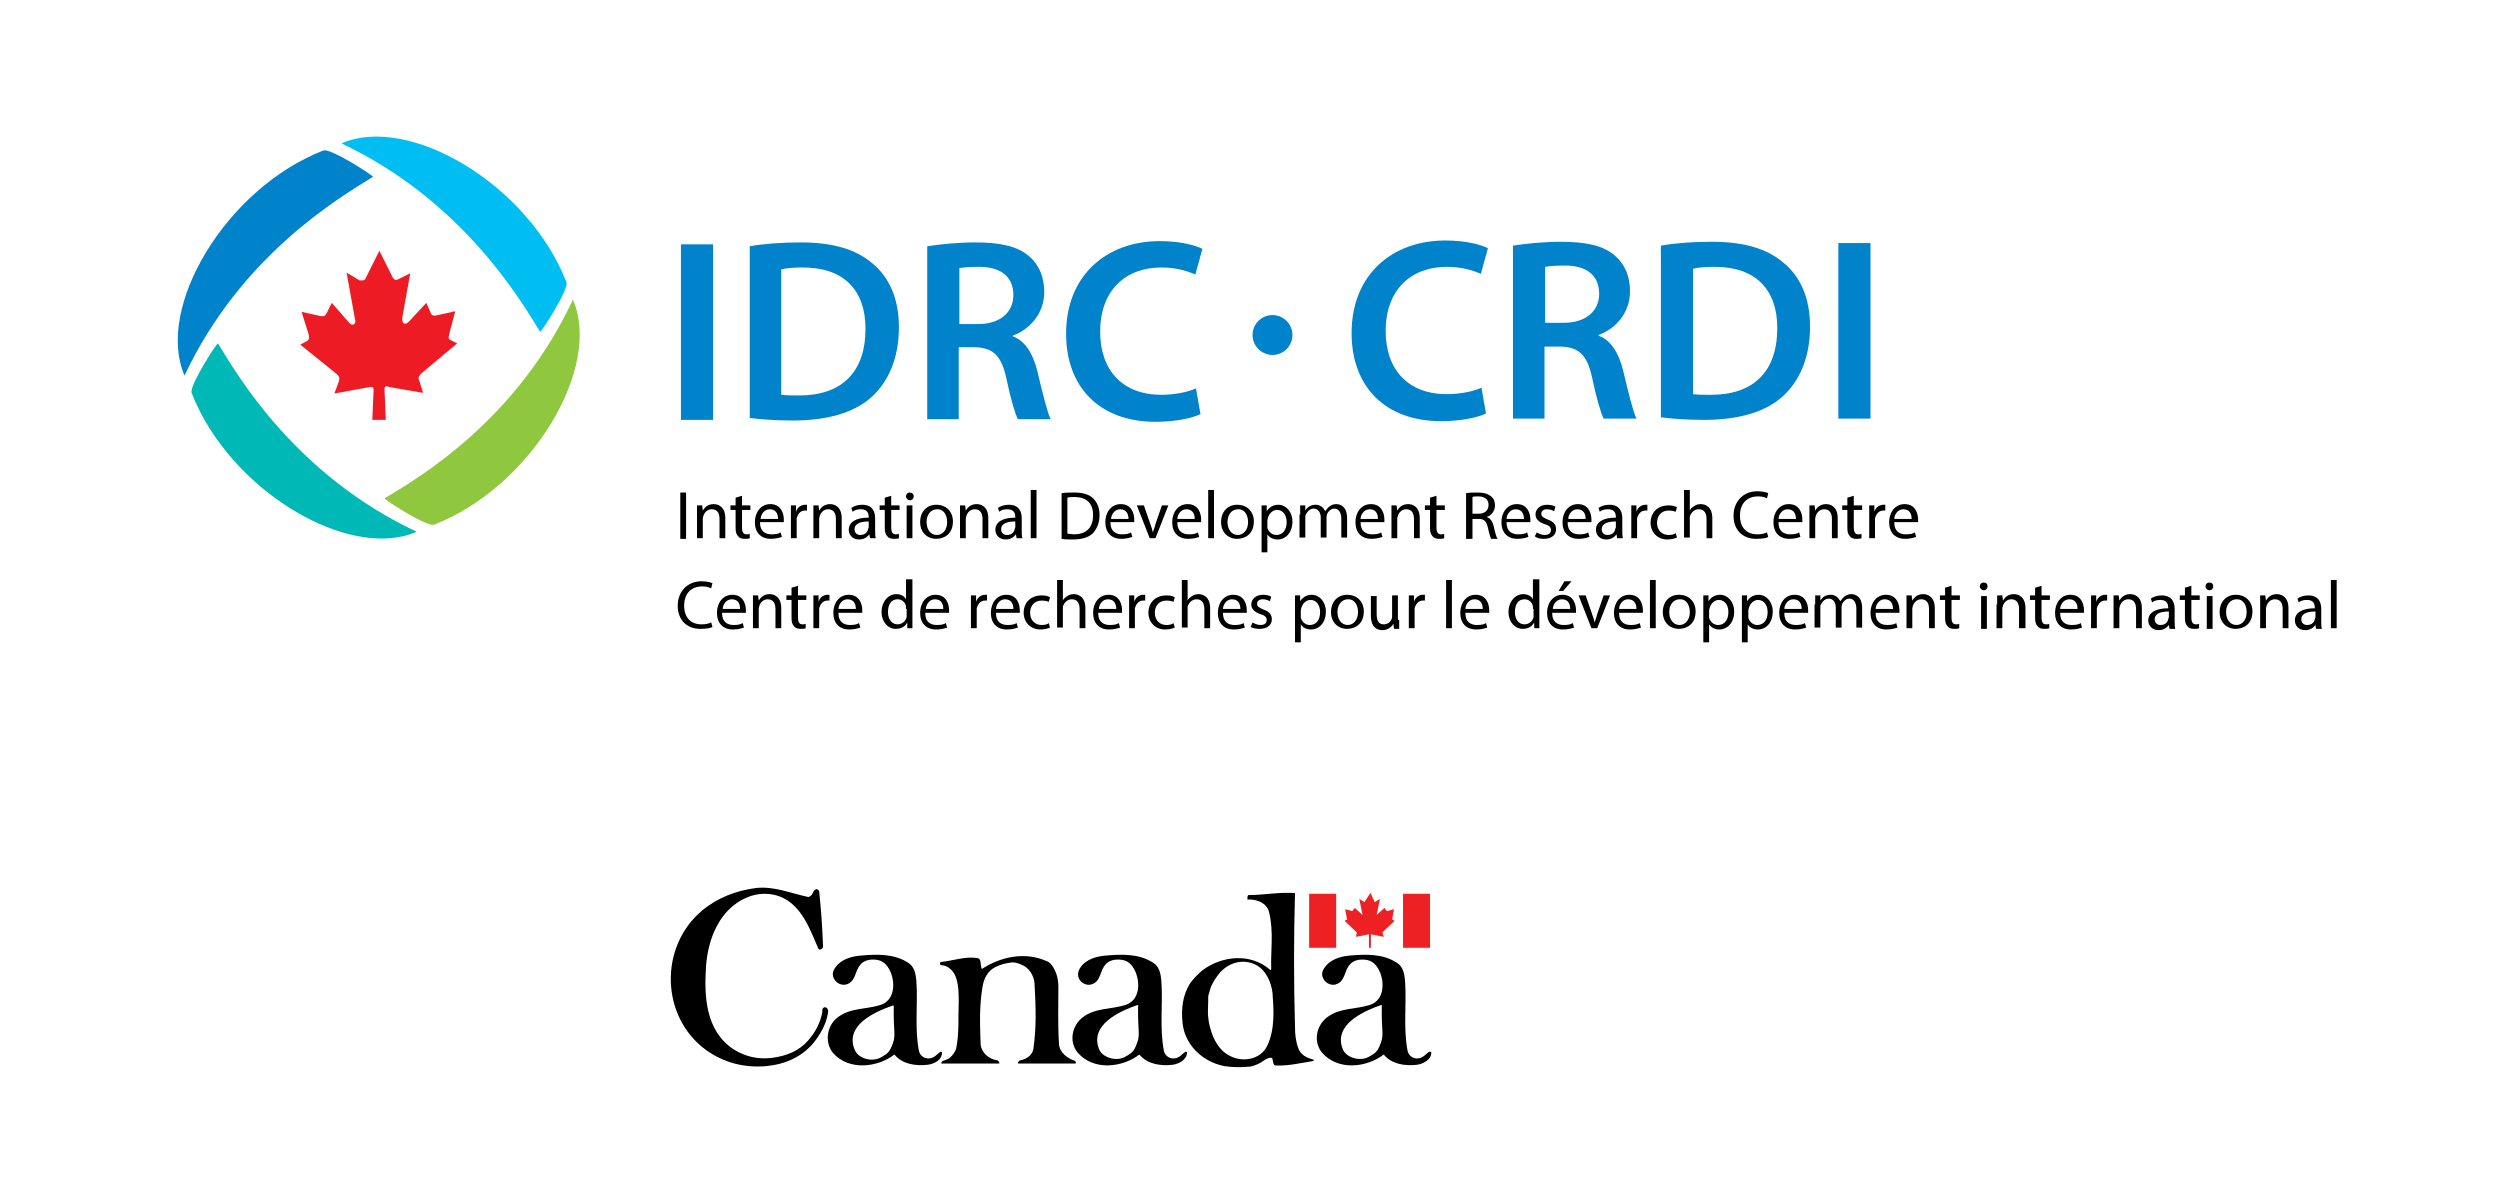 <svg xmlns="http://www.w3.org/2000/svg" xmlns:xlink="http://www.w3.org/1999/xlink" id="Layer_1" x="0px" y="0px" viewBox="0 0 388.8 187.2" style="enable-background:new 0 0 388.8 187.2;" xml:space="preserve"><style type="text/css">	.st0{clip-path:url(#SVGID_00000038385274376818341980000004473347995784248735_);}	.st1{fill:#ED2024;}	.st2{fill:#0083CA;}	.st3{fill:#ED1C24;}	.st4{fill:#00BDF2;}	.st5{fill:#8FC73E;}	.st6{fill:#00B9B7;}</style><g>	<defs>		<rect id="SVGID_1_" width="388.8" height="187.2"></rect>	</defs>	<clipPath id="SVGID_00000005226009383296098010000002385440111135294094_">		<use xlink:href="#SVGID_1_" style="overflow:visible;"></use>	</clipPath>	<g style="clip-path:url(#SVGID_00000005226009383296098010000002385440111135294094_);">		<g>			<path d="M184.6,163.7c0,1.1-1.3,1.8-2.3,1.9c-1.8,0.2-3.9-0.1-5.1-1.6c-2.6,2-7.1,2.6-9.6-0.3c-1.4-1.7-0.9-4.2,0.8-5.5    c2-1.5,4.4-1.2,6.6-1.9c2.2-0.7,2.3-3.2,1.7-4.9c-0.4-1-1-1.9-2.1-2.1c-1.1-0.2-2.3,0-2.9,1c-0.6,0.9-0.6,2.2-1.7,2.7    c-0.8,0.4-1.8,0-2.2-0.8c-0.4-0.9,0.1-1.7,0.7-2.3c1-0.9,2.3-1.2,3.6-1.3c2.4-0.2,5-0.3,7.2,1.1c1,0.6,1.2,1.7,1.3,2.7    c0.3,3.7-0.3,7.2,0.4,11c0.2,0.9,1,1.3,1.7,1.2c0.7-0.1,1.1-0.6,1.6-1C184.5,163.5,184.6,163.6,184.6,163.7z M176.9,156.3    c-2.9,1-7.4,3.1-6,6.8c0.5,1.4,2.7,2,4,1.3c0.5-0.3,1.3-0.6,1.7-1.6c0.9-2,0.3-2,0.4-6.4C177.1,156.4,177,156.3,176.9,156.3z"></path>			<g>				<path d="M128.5,156.7c0.2,0.1,0.3,0.4,0.3,0.6c-0.2,1.6-0.9,3-1.9,4.4c-1.9,2.6-4.7,3.8-7.7,4.1c-3.4,0.3-6.6-0.5-9.4-2.5     c-7.1-5.2-7.3-16.1-0.6-21.7c2.4-2,5.3-3.1,8.4-3.5c2.8-0.3,5.3,0.8,8.1,1.4c0.1,0,0.3-0.1,0.4-0.2c0.4-0.3,0.3-0.8,0.8-1     c0.3-0.1,0.4,0.2,0.5,0.3c0.3,2.9,0.5,5.7,0.6,8.6c0,0.4-0.6,0.6-0.7,0.4c-1.3-3-2.5-6.5-5.6-8c-1.7-0.8-3.8-0.8-5.6,0     c-4.2,1.8-6,6.4-6.3,10.7c-0.3,4.6-0.1,10,4.3,12.9c1.9,1.2,4,1.6,6.1,1.3c2.1-0.3,4-1,5.5-2.7c1.1-1.3,1.9-2.7,2.2-4.5     C127.8,156.9,128.1,156.5,128.5,156.7z"></path>			</g>			<g>				<path d="M146.2,149.9c-0.1-0.2,0.1-0.3,0.2-0.3c1.9-0.2,3.7-0.9,5.6-0.6c0.7,0.1,0.4,1.1,0.7,1.7c2.9-1.9,6.6-2.7,9.9-1.3     c0.6,0.2,1,0.6,1.3,1.2c0.5,0.9,0.7,1.9,0.7,2.8c0,3-0.1,6,0.1,9c0.1,1.3,1.3,2.2,2.5,2.6c0,0,0.3,0.4,0,0.4c-3.2,0-5.8,0-8.8,0     c-0.3,0,0.1-0.5,0.3-0.5c1-0.2,1.8-0.8,2-1.7c0.5-3.4,0.4-6.6,0.2-10c0-0.5-0.1-1-0.3-1.4c-0.3-0.8-1-1.5-1.8-1.8     c-0.5-0.2-1-0.4-1.6-0.3c-0.8,0.1-1.6,0.3-2.4,0.7c-1.2,0.6-1.8,1.8-2,3.1c-0.5,3-0.4,5.7-0.3,8.7c0,1.3,1.1,2.5,2.6,2.7     c0.1,0,0.4,0.3,0.3,0.5c-3.3,0-5.9,0-9,0c-0.1-0.5,0.8-0.5,1.2-0.8c0.5-0.4,0.9-0.9,1.1-1.5c0.5-2.5,0.3-4.7,0.4-7.2     c0-1.3,0-2.6-0.4-3.8c-0.3-1-1.2-2-2.4-2C146.3,150.1,146.2,150,146.2,149.9z"></path>			</g>			<path d="M222.6,163.7c0,1.1-1.3,1.8-2.3,1.9c-1.8,0.2-3.9-0.1-5.1-1.6c-2.6,2-7.1,2.6-9.6-0.3c-1.4-1.7-0.9-4.2,0.8-5.5    c2-1.5,4.4-1.2,6.6-1.9c2.2-0.7,2.3-3.2,1.7-4.9c-0.4-1-1-1.9-2.1-2.1c-1.1-0.2-2.3,0-2.9,1c-0.6,0.9-0.6,2.2-1.7,2.7    c-0.8,0.4-1.8,0-2.2-0.8c-0.5-0.9,0.1-1.7,0.7-2.3c1-0.9,2.3-1.2,3.5-1.3c2.4-0.2,5-0.3,7.2,1.1c1,0.6,1.2,1.7,1.3,2.7    c0.3,3.7-0.3,7.2,0.4,11c0.2,0.9,1,1.3,1.7,1.2c0.7-0.1,1.1-0.6,1.6-1C222.4,163.5,222.6,163.6,222.6,163.7z M214.8,156.3    c-2.9,1-7.4,3.1-6,6.8c0.5,1.4,2.7,2,4,1.3c0.5-0.3,1.3-0.6,1.7-1.6c0.9-2,0.3-2,0.4-6.4C215,156.4,214.9,156.3,214.8,156.3z"></path>			<path d="M194.2,139.2c2.4,0,4.8-0.5,7.2-0.3c-0.2,6.9-0.2,13.9,0,20.8c0,1.1,0.1,2.2,0.5,3.3c0.4,1.1,1.3,1.5,2.4,1.8    c0,0,0,0.2,0,0.2c-2,0.3-3.9,0.8-5.9,0.7c-0.4,0-0.4-0.6-0.5-0.9c0-0.1,0-0.3-0.2-0.3c-0.7,0-1.2,0.5-1.7,0.8    c-0.6,0.3-1.3,0.6-1.9,0.6c-1.2,0.1-2.4,0.1-3.7-0.1c-3.5-0.7-6.2-3.4-6.5-6.8c-0.2-2.1,0-4.2,1.2-6.1c0.6-0.8,1.2-1.4,1.9-2    c3.1-2.3,7.5-2.7,10.5-0.1c0.1,0.1,0.2,0,0.2-0.1c-0.1-2.9,0.4-5.7-0.3-8.7c-0.3-1.6-2-2.2-3.4-2.1    C194,139.4,194,139.2,194.2,139.2z M195.2,150c-2.1-1-4.5-0.2-5.9,1.8c-0.3,0.4-0.6,0.9-0.8,1.3c-0.3,0.6-0.3,0.8-0.5,1.5    c-0.1,0.2-0.1,0.4-0.1,0.6c0,0.1,0,0.5,0,0.5c0,0.8-0.1,1.7,0,2.5c0.1,1.1,0.4,2.1,0.8,3.1c0.5,1.1,1.2,2.1,2.2,2.7    c2.2,1.4,5.2,0.8,6.2-1.4c1.2-2.6,1-5.5,0.8-8.2C197.7,152.8,196.9,150.8,195.2,150z"></path>			<g>				<g>					<rect x="203.6" y="139" class="st1" width="4.2" height="8.4"></rect>					<path class="st1" d="M205.7,143.2"></path>				</g>				<polygon class="st1" points="213.1,138.8 213.8,140.3 214.6,139.8 214.1,142.3 215.3,141.2 215.7,141.7 216.8,141.4 216.5,143      216.9,143.2 215,145 215.2,145.7 213.2,145.3 213.2,147.4 212.9,147.4 212.9,145.3 210.9,145.7 211,145 209.1,143.2 209.5,143      209.2,141.4 210.3,141.7 210.7,141.2 211.9,142.3 211.4,139.8 212.2,140.3 213.1,138.9     "></polygon>				<g>					<rect x="218.2" y="139" class="st1" width="4.2" height="8.4"></rect>					<path class="st1" d="M220.3,143.2"></path>				</g>			</g>			<path d="M146.5,163.7c0,1.2-1.3,1.8-2.3,1.9c-1.8,0.2-3.9-0.1-5.1-1.6c-2.6,2-7.1,2.6-9.6-0.3c-1.3-1.7-0.9-4.2,0.8-5.5    c2-1.5,4.4-1.2,6.6-1.9c2.2-0.7,2.3-3.2,1.7-4.9c-0.4-1-1-1.9-2.1-2.1c-1.1-0.2-2.3,0-2.9,1c-0.6,0.9-0.6,2.2-1.7,2.7    c-0.8,0.4-1.8,0-2.2-0.8c-0.5-0.9,0.1-1.7,0.7-2.3c1-0.9,2.3-1.2,3.6-1.3c2.4-0.2,5-0.3,7.2,1.1c1,0.6,1.2,1.7,1.3,2.7    c0.3,3.7-0.3,7.2,0.4,11c0.2,0.9,1,1.3,1.7,1.2c0.7-0.1,1.1-0.6,1.6-1C146.3,163.5,146.5,163.6,146.5,163.7z M138.8,156.4    c-2.9,1-7.4,3.1-5.9,6.8c0.5,1.4,2.6,2,4,1.3c0.5-0.3,1.3-0.6,1.7-1.6c0.9-2,0.3-2,0.4-6.4C139,156.4,138.8,156.3,138.8,156.4z"></path>		</g>		<g>			<g>				<path class="st2" d="M110.9,38v27.3h-5V38H110.9z"></path>				<path class="st2" d="M116.6,38.3c2.2-0.4,5-0.6,7.9-0.6c5.1,0,8.6,1.1,11.1,3.2c2.6,2.1,4.2,5.4,4.2,10c0,4.9-1.7,8.5-4.2,10.8     c-2.7,2.5-7,3.7-12.3,3.7c-2.9,0-5.1-0.2-6.7-0.4V38.3z M121.6,61.4c0.7,0.1,1.7,0.1,2.7,0.1c6.5,0,10.3-3.5,10.3-10.4     c0-6-3.4-9.5-9.7-9.5c-1.6,0-2.7,0.1-3.4,0.3V61.4z"></path>				<path class="st2" d="M144.2,38.3c1.9-0.3,4.7-0.6,7.5-0.6c3.9,0,6.6,0.6,8.4,2.2c1.5,1.3,2.3,3.2,2.3,5.5c0,3.5-2.4,5.9-4.9,6.8     v0.1c1.9,0.7,3.1,2.6,3.8,5.3c0.8,3.4,1.6,6.6,2.1,7.6h-5.1c-0.4-0.8-1.1-3-1.8-6.4c-0.8-3.6-2.1-4.7-4.9-4.8h-2.5v11.2h-4.9     V38.3z M149.1,50.4h3c3.4,0,5.5-1.8,5.5-4.5c0-3-2.1-4.4-5.3-4.4c-1.6,0-2.6,0.1-3.1,0.2V50.4z"></path>				<path class="st2" d="M186.7,64.4c-1.2,0.6-3.8,1.2-7,1.2c-8.7,0-13.9-5.4-13.9-13.7c0-9,6.2-14.4,14.6-14.4     c3.3,0,5.6,0.7,6.6,1.2l-1.1,4c-1.3-0.6-3.1-1.1-5.3-1.1c-5.5,0-9.5,3.5-9.5,10c0,6,3.5,9.8,9.5,9.8c2,0,4.1-0.4,5.4-1     L186.7,64.4z"></path>				<g>					<path class="st2" d="M231.1,64.3c-1.2,0.6-3.8,1.2-7,1.2c-8.7,0-13.9-5.4-13.9-13.7c0-9,6.2-14.4,14.6-14.4      c3.3,0,5.6,0.7,6.6,1.2l-1.1,4c-1.3-0.6-3.1-1.1-5.3-1.1c-5.5,0-9.5,3.5-9.5,10c0,6,3.5,9.8,9.5,9.8c2,0,4.1-0.4,5.4-1      L231.1,64.3z"></path>					<path class="st2" d="M235.3,38.2c1.9-0.3,4.7-0.6,7.5-0.6c3.9,0,6.6,0.6,8.4,2.2c1.5,1.3,2.3,3.2,2.3,5.5      c0,3.5-2.4,5.9-4.9,6.8v0.1c1.9,0.7,3.1,2.6,3.8,5.3c0.8,3.4,1.6,6.6,2.1,7.6h-5.1c-0.4-0.8-1.1-3-1.8-6.4      c-0.8-3.6-2.1-4.7-4.9-4.8h-2.5v11.2h-4.9V38.2z M240.2,50.2h3c3.4,0,5.5-1.8,5.5-4.5c0-3-2.1-4.4-5.3-4.4      c-1.6,0-2.6,0.1-3.1,0.2V50.2z"></path>					<path class="st2" d="M258.3,38.2c2.2-0.4,5-0.6,7.9-0.6c5.1,0,8.6,1.1,11.1,3.2c2.6,2.1,4.2,5.4,4.2,10c0,4.9-1.7,8.5-4.2,10.8      c-2.7,2.5-7,3.7-12.3,3.7c-2.9,0-5.1-0.2-6.7-0.4V38.2z M263.3,61.3c0.7,0.1,1.7,0.1,2.8,0.1c6.5,0,10.3-3.5,10.3-10.4      c0-6-3.4-9.5-9.7-9.5c-1.6,0-2.7,0.1-3.4,0.3V61.3z"></path>					<path class="st2" d="M290.9,37.8v27.3h-5V37.8H290.9z"></path>				</g>				<g>					<path d="M106.7,76.6v7.2h-0.9v-7.2H106.7z"></path>					<path d="M108.4,80c0-0.5,0-1,0-1.4h0.8l0.1,0.8h0c0.3-0.5,0.8-1,1.7-1c0.7,0,1.8,0.4,1.8,2.2v3.1h-0.9v-3      c0-0.8-0.3-1.5-1.2-1.5c-0.6,0-1.1,0.4-1.3,1c0,0.1-0.1,0.3-0.1,0.4v3.1h-0.9V80z"></path>					<path d="M115.4,77.1v1.5h1.3v0.7h-1.3v2.8c0,0.6,0.2,1,0.7,1c0.2,0,0.4,0,0.5-0.1l0,0.7c-0.2,0.1-0.5,0.1-0.8,0.1      c-0.4,0-0.8-0.1-1-0.4c-0.3-0.3-0.4-0.7-0.4-1.3v-2.8h-0.8v-0.7h0.8v-1.2L115.4,77.1z"></path>					<path d="M118.2,81.3c0,1.3,0.8,1.8,1.8,1.8c0.7,0,1.1-0.1,1.4-0.3l0.2,0.7c-0.3,0.1-0.9,0.3-1.7,0.3c-1.6,0-2.5-1-2.5-2.6      c0-1.5,0.9-2.8,2.4-2.8c1.7,0,2.1,1.5,2.1,2.4c0,0.2,0,0.3,0,0.4H118.2z M121,80.7c0-0.6-0.2-1.5-1.3-1.5      c-0.9,0-1.4,0.9-1.4,1.5H121z"></path>					<path d="M123,80.2c0-0.6,0-1.1,0-1.6h0.8l0,1h0c0.2-0.7,0.8-1.1,1.4-1.1c0.1,0,0.2,0,0.3,0v0.9c-0.1,0-0.2,0-0.3,0      c-0.7,0-1.1,0.5-1.3,1.2c0,0.1,0,0.3,0,0.4v2.7H123V80.2z"></path>					<path d="M126.5,80c0-0.5,0-1,0-1.4h0.8l0.1,0.8h0c0.3-0.5,0.8-1,1.7-1c0.7,0,1.8,0.4,1.8,2.2v3.1H130v-3c0-0.8-0.3-1.5-1.2-1.5      c-0.6,0-1.1,0.4-1.3,1c0,0.1-0.1,0.3-0.1,0.4v3.1h-0.9V80z"></path>					<path d="M135.3,83.7l-0.1-0.6h0c-0.3,0.4-0.8,0.8-1.6,0.8c-1,0-1.6-0.7-1.6-1.5c0-1.2,1.1-1.9,3.1-1.9v-0.1      c0-0.4-0.1-1.2-1.2-1.2c-0.5,0-1,0.1-1.3,0.4l-0.2-0.6c0.4-0.3,1-0.5,1.7-0.5c1.6,0,2,1.1,2,2.1v1.9c0,0.4,0,0.9,0.1,1.2H135.3      z M135.1,81.1c-1,0-2.2,0.2-2.2,1.2c0,0.6,0.4,0.9,0.9,0.9c0.7,0,1.1-0.4,1.2-0.9c0-0.1,0.1-0.2,0.1-0.3V81.1z"></path>					<path d="M138.6,77.1v1.5h1.3v0.7h-1.3v2.8c0,0.6,0.2,1,0.7,1c0.2,0,0.4,0,0.5-0.1l0,0.7c-0.2,0.1-0.5,0.1-0.8,0.1      c-0.4,0-0.8-0.1-1-0.4c-0.3-0.3-0.4-0.7-0.4-1.3v-2.8h-0.8v-0.7h0.8v-1.2L138.6,77.1z"></path>					<path d="M142.1,77.2c0,0.3-0.2,0.6-0.6,0.6c-0.3,0-0.6-0.3-0.6-0.6c0-0.3,0.2-0.6,0.6-0.6C141.8,76.6,142.1,76.8,142.1,77.2z       M141,83.7v-5.1h0.9v5.1H141z"></path>					<path d="M148.2,81.1c0,1.9-1.3,2.7-2.6,2.7c-1.4,0-2.5-1-2.5-2.6c0-1.7,1.1-2.7,2.5-2.7C147.2,78.5,148.2,79.6,148.2,81.1z       M144.1,81.2c0,1.1,0.6,2,1.6,2c0.9,0,1.6-0.8,1.6-2c0-0.9-0.4-2-1.5-2C144.6,79.2,144.1,80.2,144.1,81.2z"></path>					<path d="M149.3,80c0-0.5,0-1,0-1.4h0.8l0.1,0.8h0c0.3-0.5,0.8-1,1.7-1c0.7,0,1.8,0.4,1.8,2.2v3.1h-0.9v-3      c0-0.8-0.3-1.5-1.2-1.5c-0.6,0-1.1,0.4-1.3,1c0,0.1-0.1,0.3-0.1,0.4v3.1h-0.9V80z"></path>					<path d="M158.1,83.7l-0.1-0.6h0c-0.3,0.4-0.8,0.8-1.6,0.8c-1,0-1.6-0.7-1.6-1.5c0-1.2,1.1-1.9,3.1-1.9v-0.1      c0-0.4-0.1-1.2-1.2-1.2c-0.5,0-1,0.1-1.3,0.4l-0.2-0.6c0.4-0.3,1-0.5,1.7-0.5c1.6,0,2,1.1,2,2.1v1.9c0,0.4,0,0.9,0.1,1.2H158.1      z M157.9,81.1c-1,0-2.2,0.2-2.2,1.2c0,0.6,0.4,0.9,0.9,0.9c0.7,0,1.1-0.4,1.2-0.9c0-0.1,0.1-0.2,0.1-0.3V81.1z"></path>					<path d="M160.3,76.2h0.9v7.5h-0.9V76.2z"></path>					<path d="M165.1,76.7c0.6-0.1,1.2-0.1,2-0.1c1.3,0,2.3,0.3,2.9,0.9c0.6,0.6,1,1.4,1,2.6c0,1.2-0.4,2.1-1,2.8      c-0.7,0.7-1.8,1-3.2,1c-0.7,0-1.2,0-1.7-0.1V76.7z M166.1,83c0.2,0,0.6,0.1,0.9,0.1c2,0,3-1.1,3-3c0-1.7-0.9-2.8-2.9-2.8      c-0.5,0-0.8,0-1.1,0.1V83z"></path>					<path d="M172.7,81.3c0,1.3,0.8,1.8,1.8,1.8c0.7,0,1.1-0.1,1.4-0.3l0.2,0.7c-0.3,0.1-0.9,0.3-1.7,0.3c-1.6,0-2.5-1-2.5-2.6      c0-1.5,0.9-2.8,2.4-2.8c1.7,0,2.1,1.5,2.1,2.4c0,0.2,0,0.3,0,0.4H172.7z M175.5,80.7c0-0.6-0.2-1.5-1.3-1.5      c-0.9,0-1.4,0.9-1.4,1.5H175.5z"></path>					<path d="M177.9,78.6l1,2.9c0.2,0.5,0.3,0.9,0.4,1.3h0c0.1-0.4,0.3-0.8,0.4-1.3l1-2.9h1l-2,5.1h-0.9l-2-5.1H177.9z"></path>					<path d="M183.1,81.3c0,1.3,0.8,1.8,1.8,1.8c0.7,0,1.1-0.1,1.4-0.3l0.2,0.7c-0.3,0.1-0.9,0.3-1.7,0.3c-1.6,0-2.5-1-2.5-2.6      c0-1.5,0.9-2.8,2.4-2.8c1.7,0,2.1,1.5,2.1,2.4c0,0.2,0,0.3,0,0.4H183.1z M185.8,80.7c0-0.6-0.2-1.5-1.3-1.5      c-0.9,0-1.4,0.9-1.4,1.5H185.8z"></path>					<path d="M187.9,76.2h0.9v7.5h-0.9V76.2z"></path>					<path d="M195,81.1c0,1.9-1.3,2.7-2.6,2.7c-1.4,0-2.5-1-2.5-2.6c0-1.7,1.1-2.7,2.5-2.7C194,78.5,195,79.6,195,81.1z M190.9,81.2      c0,1.1,0.6,2,1.6,2c0.9,0,1.6-0.8,1.6-2c0-0.9-0.4-2-1.5-2C191.4,79.2,190.9,80.2,190.9,81.2z"></path>					<path d="M196.2,80.3c0-0.7,0-1.2,0-1.7h0.8l0,0.9h0c0.4-0.6,1-1,1.8-1c1.2,0,2.2,1.1,2.2,2.6c0,1.8-1.1,2.8-2.3,2.8      c-0.7,0-1.3-0.3-1.6-0.8h0v2.8h-0.9V80.3z M197.1,81.7c0,0.1,0,0.3,0,0.4c0.2,0.6,0.7,1.1,1.4,1.1c1,0,1.6-0.8,1.6-2      c0-1-0.5-1.9-1.5-1.9c-0.6,0-1.2,0.5-1.4,1.2c0,0.1-0.1,0.3-0.1,0.4V81.7z"></path>					<path d="M202.2,80c0-0.5,0-1,0-1.4h0.8l0,0.8h0c0.3-0.5,0.8-0.9,1.6-0.9c0.7,0,1.2,0.4,1.5,1h0c0.2-0.3,0.4-0.5,0.6-0.7      c0.3-0.2,0.6-0.4,1.1-0.4c0.7,0,1.7,0.4,1.7,2.2v3h-0.9v-2.9c0-1-0.4-1.6-1.1-1.6c-0.5,0-0.9,0.4-1.1,0.8      c0,0.1-0.1,0.3-0.1,0.5v3.2h-0.9v-3.1c0-0.8-0.4-1.4-1.1-1.4c-0.6,0-1,0.5-1.2,0.9c-0.1,0.1-0.1,0.3-0.1,0.5v3.1h-0.9V80z"></path>					<path d="M211.6,81.3c0,1.3,0.8,1.8,1.8,1.8c0.7,0,1.1-0.1,1.4-0.3l0.2,0.7c-0.3,0.1-0.9,0.3-1.7,0.3c-1.6,0-2.5-1-2.5-2.6      c0-1.5,0.9-2.8,2.4-2.8c1.7,0,2.1,1.5,2.1,2.4c0,0.2,0,0.3,0,0.4H211.6z M214.3,80.7c0-0.6-0.2-1.5-1.3-1.5      c-0.9,0-1.4,0.9-1.4,1.5H214.3z"></path>					<path d="M216.4,80c0-0.5,0-1,0-1.4h0.8l0.1,0.8h0c0.3-0.5,0.8-1,1.7-1c0.7,0,1.8,0.4,1.8,2.2v3.1h-0.9v-3      c0-0.8-0.3-1.5-1.2-1.5c-0.6,0-1.1,0.4-1.3,1c0,0.1-0.1,0.3-0.1,0.4v3.1h-0.9V80z"></path>					<path d="M223.4,77.1v1.5h1.3v0.7h-1.3v2.8c0,0.6,0.2,1,0.7,1c0.2,0,0.4,0,0.5-0.1l0,0.7c-0.2,0.1-0.5,0.1-0.8,0.1      c-0.4,0-0.8-0.1-1-0.4c-0.3-0.3-0.4-0.7-0.4-1.3v-2.8h-0.8v-0.7h0.8v-1.2L223.4,77.1z"></path>					<path d="M228,76.7c0.5-0.1,1.1-0.1,1.8-0.1c1,0,1.6,0.2,2.1,0.6c0.4,0.3,0.6,0.8,0.6,1.4c0,0.9-0.6,1.6-1.3,1.8v0      c0.6,0.2,0.9,0.7,1.1,1.4c0.2,1,0.4,1.7,0.6,2h-1c-0.1-0.2-0.3-0.8-0.5-1.7c-0.2-1-0.6-1.4-1.4-1.4H229v3.1H228V76.7z       M229,79.9h0.9c1,0,1.6-0.5,1.6-1.4c0-0.9-0.7-1.3-1.6-1.3c-0.4,0-0.8,0-0.9,0.1V79.9z"></path>					<path d="M234.3,81.3c0,1.3,0.8,1.8,1.8,1.8c0.7,0,1.1-0.1,1.4-0.3l0.2,0.7c-0.3,0.1-0.9,0.3-1.7,0.3c-1.6,0-2.5-1-2.5-2.6      c0-1.5,0.9-2.8,2.4-2.8c1.7,0,2.1,1.5,2.1,2.4c0,0.2,0,0.3,0,0.4H234.3z M237,80.7c0-0.6-0.2-1.5-1.3-1.5      c-0.9,0-1.4,0.9-1.4,1.5H237z"></path>					<path d="M239,82.8c0.3,0.2,0.8,0.4,1.2,0.4c0.7,0,1-0.3,1-0.8c0-0.4-0.3-0.7-1-0.9c-0.9-0.3-1.4-0.8-1.4-1.5      c0-0.8,0.7-1.5,1.8-1.5c0.5,0,1,0.1,1.3,0.3l-0.2,0.7c-0.2-0.1-0.6-0.3-1.1-0.3c-0.6,0-0.9,0.3-0.9,0.7c0,0.4,0.3,0.6,1,0.9      c0.9,0.3,1.3,0.8,1.3,1.5c0,0.9-0.7,1.5-1.9,1.5c-0.6,0-1.1-0.1-1.4-0.4L239,82.8z"></path>					<path d="M243.8,81.3c0,1.3,0.8,1.8,1.8,1.8c0.7,0,1.1-0.1,1.4-0.3l0.2,0.7c-0.3,0.1-0.9,0.3-1.7,0.3c-1.6,0-2.5-1-2.5-2.6      c0-1.5,0.9-2.8,2.4-2.8c1.7,0,2.1,1.5,2.1,2.4c0,0.2,0,0.3,0,0.4H243.8z M246.6,80.7c0-0.6-0.2-1.5-1.3-1.5      c-0.9,0-1.4,0.9-1.4,1.5H246.6z"></path>					<path d="M251.5,83.7l-0.1-0.6h0c-0.3,0.4-0.8,0.8-1.6,0.8c-1,0-1.6-0.7-1.6-1.5c0-1.2,1.1-1.9,3.1-1.9v-0.1      c0-0.4-0.1-1.2-1.2-1.2c-0.5,0-1,0.1-1.3,0.4l-0.2-0.6c0.4-0.3,1-0.5,1.7-0.5c1.6,0,2,1.1,2,2.1v1.9c0,0.4,0,0.9,0.1,1.2H251.5      z M251.3,81.1c-1,0-2.2,0.2-2.2,1.2c0,0.6,0.4,0.9,0.9,0.9c0.7,0,1.1-0.4,1.2-0.9c0-0.1,0.1-0.2,0.1-0.3V81.1z"></path>					<path d="M253.7,80.2c0-0.6,0-1.1,0-1.6h0.8l0,1h0c0.2-0.7,0.8-1.1,1.4-1.1c0.1,0,0.2,0,0.3,0v0.9c-0.1,0-0.2,0-0.3,0      c-0.7,0-1.1,0.5-1.3,1.2c0,0.1,0,0.3,0,0.4v2.7h-0.9V80.2z"></path>					<path d="M260.8,83.6c-0.2,0.1-0.8,0.3-1.5,0.3c-1.5,0-2.6-1.1-2.6-2.6c0-1.6,1.1-2.7,2.8-2.7c0.6,0,1,0.1,1.3,0.3l-0.2,0.7      c-0.2-0.1-0.6-0.2-1.1-0.2c-1.2,0-1.8,0.9-1.8,1.9c0,1.2,0.8,1.9,1.8,1.9c0.5,0,0.9-0.1,1.1-0.3L260.8,83.6z"></path>					<path d="M261.9,76.2h0.9v3.2h0c0.1-0.3,0.4-0.5,0.7-0.7c0.3-0.2,0.6-0.3,1-0.3c0.7,0,1.8,0.4,1.8,2.2v3.1h-0.9v-3      c0-0.8-0.3-1.5-1.2-1.5c-0.6,0-1.1,0.4-1.3,0.9c-0.1,0.1-0.1,0.3-0.1,0.4v3.1h-0.9V76.2z"></path>					<path d="M275,83.5c-0.3,0.2-1,0.3-1.9,0.3c-2,0-3.5-1.3-3.5-3.6c0-2.2,1.5-3.8,3.7-3.8c0.9,0,1.5,0.2,1.7,0.3l-0.2,0.8      c-0.4-0.2-0.8-0.3-1.4-0.3c-1.7,0-2.8,1.1-2.8,3c0,1.8,1,2.9,2.7,2.9c0.6,0,1.1-0.1,1.5-0.3L275,83.5z"></path>					<path d="M276.6,81.3c0,1.3,0.8,1.8,1.8,1.8c0.7,0,1.1-0.1,1.4-0.3l0.2,0.7c-0.3,0.1-0.9,0.3-1.7,0.3c-1.6,0-2.5-1-2.5-2.6      c0-1.5,0.9-2.8,2.4-2.8c1.7,0,2.1,1.5,2.1,2.4c0,0.2,0,0.3,0,0.4H276.6z M279.3,80.7c0-0.6-0.2-1.5-1.3-1.5      c-0.9,0-1.4,0.9-1.4,1.5H279.3z"></path>					<path d="M281.4,80c0-0.5,0-1,0-1.4h0.8l0.1,0.8h0c0.3-0.5,0.8-1,1.7-1c0.7,0,1.8,0.4,1.8,2.2v3.1h-0.9v-3      c0-0.8-0.3-1.5-1.2-1.5c-0.6,0-1.1,0.4-1.3,1c0,0.1-0.1,0.3-0.1,0.4v3.1h-0.9V80z"></path>					<path d="M288.3,77.1v1.5h1.3v0.7h-1.3v2.8c0,0.6,0.2,1,0.7,1c0.2,0,0.4,0,0.5-0.1l0,0.7c-0.2,0.1-0.5,0.1-0.8,0.1      c-0.4,0-0.8-0.1-1-0.4c-0.3-0.3-0.4-0.7-0.4-1.3v-2.8h-0.8v-0.7h0.8v-1.2L288.3,77.1z"></path>					<path d="M290.7,80.2c0-0.6,0-1.1,0-1.6h0.8l0,1h0c0.2-0.7,0.8-1.1,1.4-1.1c0.1,0,0.2,0,0.3,0v0.9c-0.1,0-0.2,0-0.3,0      c-0.7,0-1.1,0.5-1.3,1.2c0,0.1,0,0.3,0,0.4v2.7h-0.9V80.2z"></path>					<path d="M294.6,81.3c0,1.3,0.8,1.8,1.8,1.8c0.7,0,1.1-0.1,1.4-0.3l0.2,0.7c-0.3,0.1-0.9,0.3-1.7,0.3c-1.6,0-2.5-1-2.5-2.6      c0-1.5,0.9-2.8,2.4-2.8c1.7,0,2.1,1.5,2.1,2.4c0,0.2,0,0.3,0,0.4H294.6z M297.3,80.7c0-0.6-0.2-1.5-1.3-1.5      c-0.9,0-1.4,0.9-1.4,1.5H297.3z"></path>					<path d="M110.8,97.5c-0.3,0.2-1,0.3-1.9,0.3c-2,0-3.5-1.3-3.5-3.6c0-2.2,1.5-3.8,3.7-3.8c0.9,0,1.5,0.2,1.7,0.3l-0.2,0.8      c-0.4-0.2-0.8-0.3-1.4-0.3c-1.7,0-2.8,1.1-2.8,3c0,1.8,1,2.9,2.7,2.9c0.6,0,1.1-0.1,1.5-0.3L110.8,97.5z"></path>					<path d="M112.3,95.4c0,1.3,0.8,1.8,1.8,1.8c0.7,0,1.1-0.1,1.4-0.3l0.2,0.7c-0.3,0.1-0.9,0.3-1.7,0.3c-1.6,0-2.5-1-2.5-2.6      c0-1.5,0.9-2.8,2.4-2.8c1.7,0,2.1,1.5,2.1,2.4c0,0.2,0,0.3,0,0.4H112.3z M115.1,94.7c0-0.6-0.2-1.5-1.3-1.5      c-0.9,0-1.4,0.9-1.4,1.5H115.1z"></path>					<path d="M117.1,94c0-0.5,0-1,0-1.4h0.8l0.1,0.8h0c0.3-0.5,0.8-1,1.7-1c0.7,0,1.8,0.4,1.8,2.2v3.1h-0.9v-3      c0-0.8-0.3-1.5-1.2-1.5c-0.6,0-1.1,0.4-1.3,1c0,0.1-0.1,0.3-0.1,0.4v3.1h-0.9V94z"></path>					<path d="M124.1,91.1v1.5h1.3v0.7h-1.3v2.8c0,0.6,0.2,1,0.7,1c0.2,0,0.4,0,0.5-0.1l0,0.7c-0.2,0.1-0.5,0.1-0.8,0.1      c-0.4,0-0.8-0.1-1-0.4c-0.3-0.3-0.4-0.7-0.4-1.3v-2.8h-0.8v-0.7h0.8v-1.2L124.1,91.1z"></path>					<path d="M126.5,94.2c0-0.6,0-1.1,0-1.6h0.8l0,1h0c0.2-0.7,0.8-1.1,1.4-1.1c0.1,0,0.2,0,0.3,0v0.9c-0.1,0-0.2,0-0.3,0      c-0.7,0-1.1,0.5-1.3,1.2c0,0.1,0,0.3,0,0.4v2.7h-0.9V94.2z"></path>					<path d="M130.4,95.4c0,1.3,0.8,1.8,1.8,1.8c0.7,0,1.1-0.1,1.4-0.3l0.2,0.7c-0.3,0.1-0.9,0.3-1.7,0.3c-1.6,0-2.5-1-2.5-2.6      c0-1.5,0.9-2.8,2.4-2.8c1.7,0,2.1,1.5,2.1,2.4c0,0.2,0,0.3,0,0.4H130.4z M133.1,94.7c0-0.6-0.2-1.5-1.3-1.5      c-0.9,0-1.4,0.9-1.4,1.5H133.1z"></path>					<path d="M141.9,90.2v6.2c0,0.5,0,1,0,1.3h-0.8l0-0.9h0c-0.3,0.6-0.9,1-1.8,1c-1.2,0-2.2-1.1-2.2-2.6c0-1.7,1.1-2.8,2.3-2.8      c0.8,0,1.3,0.4,1.5,0.8h0v-3.1H141.9z M140.9,94.7c0-0.1,0-0.3,0-0.4c-0.1-0.6-0.6-1.1-1.3-1.1c-1,0-1.5,0.8-1.5,2      c0,1,0.5,1.9,1.5,1.9c0.6,0,1.2-0.4,1.4-1.1c0-0.1,0-0.3,0-0.4V94.7z"></path>					<path d="M143.9,95.4c0,1.3,0.8,1.8,1.8,1.8c0.7,0,1.1-0.1,1.4-0.3l0.2,0.7c-0.3,0.1-0.9,0.3-1.7,0.3c-1.6,0-2.5-1-2.5-2.6      c0-1.5,0.9-2.8,2.4-2.8c1.7,0,2.1,1.5,2.1,2.4c0,0.2,0,0.3,0,0.4H143.9z M146.7,94.7c0-0.6-0.2-1.5-1.3-1.5      c-0.9,0-1.4,0.9-1.4,1.5H146.7z"></path>					<path d="M151,94.2c0-0.6,0-1.1,0-1.6h0.8l0,1h0c0.2-0.7,0.8-1.1,1.4-1.1c0.1,0,0.2,0,0.3,0v0.9c-0.1,0-0.2,0-0.3,0      c-0.7,0-1.1,0.5-1.3,1.2c0,0.1,0,0.3,0,0.4v2.7H151V94.2z"></path>					<path d="M154.9,95.4c0,1.3,0.8,1.8,1.8,1.8c0.7,0,1.1-0.1,1.4-0.3l0.2,0.7c-0.3,0.1-0.9,0.3-1.7,0.3c-1.6,0-2.5-1-2.5-2.6      c0-1.5,0.9-2.8,2.4-2.8c1.7,0,2.1,1.5,2.1,2.4c0,0.2,0,0.3,0,0.4H154.9z M157.6,94.7c0-0.6-0.2-1.5-1.3-1.5      c-0.9,0-1.4,0.9-1.4,1.5H157.6z"></path>					<path d="M163.3,97.6c-0.2,0.1-0.8,0.3-1.5,0.3c-1.5,0-2.6-1.1-2.6-2.6c0-1.6,1.1-2.7,2.8-2.7c0.6,0,1,0.1,1.3,0.3l-0.2,0.7      c-0.2-0.1-0.6-0.2-1.1-0.2c-1.2,0-1.8,0.9-1.8,1.9c0,1.2,0.8,1.9,1.8,1.9c0.5,0,0.9-0.1,1.1-0.3L163.3,97.6z"></path>					<path d="M164.4,90.2h0.9v3.2h0c0.1-0.3,0.4-0.5,0.7-0.7c0.3-0.2,0.6-0.3,1-0.3c0.7,0,1.8,0.4,1.8,2.2v3.1h-0.9v-3      c0-0.8-0.3-1.5-1.2-1.5c-0.6,0-1.1,0.4-1.3,0.9c-0.1,0.1-0.1,0.3-0.1,0.4v3.1h-0.9V90.2z"></path>					<path d="M170.8,95.4c0,1.3,0.8,1.8,1.8,1.8c0.7,0,1.1-0.1,1.4-0.3l0.2,0.7c-0.3,0.1-0.9,0.3-1.7,0.3c-1.6,0-2.5-1-2.5-2.6      c0-1.5,0.9-2.8,2.4-2.8c1.7,0,2.1,1.5,2.1,2.4c0,0.2,0,0.3,0,0.4H170.8z M173.6,94.7c0-0.6-0.2-1.5-1.3-1.5      c-0.9,0-1.4,0.9-1.4,1.5H173.6z"></path>					<path d="M175.6,94.2c0-0.6,0-1.1,0-1.6h0.8l0,1h0c0.2-0.7,0.8-1.1,1.4-1.1c0.1,0,0.2,0,0.3,0v0.9c-0.1,0-0.2,0-0.3,0      c-0.7,0-1.1,0.5-1.3,1.2c0,0.1,0,0.3,0,0.4v2.7h-0.9V94.2z"></path>					<path d="M182.7,97.6c-0.2,0.1-0.8,0.3-1.5,0.3c-1.5,0-2.6-1.1-2.6-2.6c0-1.6,1.1-2.7,2.8-2.7c0.6,0,1,0.1,1.3,0.3l-0.2,0.7      c-0.2-0.1-0.6-0.2-1.1-0.2c-1.2,0-1.8,0.9-1.8,1.9c0,1.2,0.8,1.9,1.8,1.9c0.5,0,0.9-0.1,1.1-0.3L182.7,97.6z"></path>					<path d="M183.8,90.2h0.9v3.2h0c0.1-0.3,0.4-0.5,0.7-0.7c0.3-0.2,0.6-0.3,1-0.3c0.7,0,1.8,0.4,1.8,2.2v3.1h-0.9v-3      c0-0.8-0.3-1.5-1.2-1.5c-0.6,0-1.1,0.4-1.3,0.9c-0.1,0.1-0.1,0.3-0.1,0.4v3.1h-0.9V90.2z"></path>					<path d="M190.2,95.4c0,1.3,0.8,1.8,1.8,1.8c0.7,0,1.1-0.1,1.4-0.3l0.2,0.7c-0.3,0.1-0.9,0.3-1.7,0.3c-1.6,0-2.5-1-2.5-2.6      c0-1.5,0.9-2.8,2.4-2.8c1.7,0,2.1,1.5,2.1,2.4c0,0.2,0,0.3,0,0.4H190.2z M192.9,94.7c0-0.6-0.2-1.5-1.3-1.5      c-0.9,0-1.4,0.9-1.4,1.5H192.9z"></path>					<path d="M194.8,96.8c0.3,0.2,0.8,0.4,1.2,0.4c0.7,0,1-0.3,1-0.8c0-0.4-0.3-0.7-1-0.9c-0.9-0.3-1.4-0.8-1.4-1.5      c0-0.8,0.7-1.5,1.8-1.5c0.5,0,1,0.1,1.3,0.3l-0.2,0.7c-0.2-0.1-0.6-0.3-1.1-0.3c-0.6,0-0.9,0.3-0.9,0.7c0,0.4,0.3,0.6,1,0.9      c0.9,0.3,1.3,0.8,1.3,1.5c0,0.9-0.7,1.5-1.9,1.5c-0.6,0-1.1-0.1-1.4-0.3L194.8,96.8z"></path>					<path d="M201.4,94.3c0-0.7,0-1.2,0-1.7h0.8l0,0.9h0c0.4-0.6,1-1,1.8-1c1.2,0,2.2,1.1,2.2,2.6c0,1.8-1.1,2.8-2.3,2.8      c-0.7,0-1.3-0.3-1.6-0.8h0v2.8h-0.9V94.3z M202.3,95.7c0,0.1,0,0.3,0,0.4c0.2,0.6,0.7,1.1,1.4,1.1c1,0,1.6-0.8,1.6-2      c0-1-0.5-1.9-1.5-1.9c-0.6,0-1.2,0.5-1.4,1.2c0,0.1-0.1,0.3-0.1,0.4V95.7z"></path>					<path d="M212.1,95.1c0,1.9-1.3,2.7-2.6,2.7c-1.4,0-2.5-1-2.5-2.6c0-1.7,1.1-2.7,2.5-2.7C211.1,92.5,212.1,93.6,212.1,95.1z       M208,95.2c0,1.1,0.6,2,1.6,2c0.9,0,1.6-0.8,1.6-2c0-0.9-0.4-2-1.5-2C208.5,93.2,208,94.2,208,95.2z"></path>					<path d="M217.6,96.4c0,0.5,0,1,0,1.4h-0.8l-0.1-0.8h0c-0.2,0.4-0.8,1-1.7,1c-0.8,0-1.8-0.4-1.8-2.3v-3h0.9v2.8      c0,1,0.3,1.6,1.1,1.6c0.6,0,1.1-0.4,1.2-0.8c0.1-0.1,0.1-0.3,0.1-0.5v-3.2h0.9V96.4z"></path>					<path d="M219.1,94.2c0-0.6,0-1.1,0-1.6h0.8l0,1h0c0.2-0.7,0.8-1.1,1.4-1.1c0.1,0,0.2,0,0.3,0v0.9c-0.1,0-0.2,0-0.3,0      c-0.7,0-1.1,0.5-1.3,1.2c0,0.1,0,0.3,0,0.4v2.7h-0.9V94.2z"></path>					<path d="M224.9,90.2h0.9v7.5h-0.9V90.2z"></path>					<path d="M227.9,95.4c0,1.3,0.8,1.8,1.8,1.8c0.7,0,1.1-0.1,1.4-0.3l0.2,0.7c-0.3,0.1-0.9,0.3-1.7,0.3c-1.6,0-2.5-1-2.5-2.6      c0-1.5,0.9-2.8,2.4-2.8c1.7,0,2.1,1.5,2.1,2.4c0,0.2,0,0.3,0,0.4H227.9z M230.6,94.7c0-0.6-0.2-1.5-1.3-1.5      c-0.9,0-1.4,0.9-1.4,1.5H230.6z"></path>					<path d="M239.4,90.2v6.2c0,0.5,0,1,0,1.3h-0.8l0-0.9h0c-0.3,0.6-0.9,1-1.8,1c-1.2,0-2.2-1.1-2.2-2.6c0-1.7,1.1-2.8,2.3-2.8      c0.8,0,1.3,0.4,1.5,0.8h0v-3.1H239.4z M238.4,94.7c0-0.1,0-0.3,0-0.4c-0.1-0.6-0.6-1.1-1.3-1.1c-1,0-1.5,0.8-1.5,2      c0,1,0.5,1.9,1.5,1.9c0.6,0,1.2-0.4,1.4-1.1c0-0.1,0-0.3,0-0.4V94.7z"></path>					<path d="M241.4,95.4c0,1.3,0.8,1.8,1.8,1.8c0.7,0,1.1-0.1,1.4-0.3l0.2,0.7c-0.3,0.1-0.9,0.3-1.7,0.3c-1.6,0-2.5-1-2.5-2.6      c0-1.5,0.9-2.8,2.4-2.8c1.7,0,2.1,1.5,2.1,2.4c0,0.2,0,0.3,0,0.4H241.4z M244.2,94.7c0-0.6-0.2-1.5-1.3-1.5      c-0.9,0-1.4,0.9-1.4,1.5H244.2z M244.4,90.4l-1.3,1.5h-0.7l0.9-1.5H244.4z"></path>					<path d="M246.6,92.6l1,2.9c0.2,0.5,0.3,0.9,0.4,1.3h0c0.1-0.4,0.3-0.8,0.4-1.3l1-2.9h1l-2,5.1h-0.9l-2-5.1H246.6z"></path>					<path d="M251.8,95.4c0,1.3,0.8,1.8,1.8,1.8c0.7,0,1.1-0.1,1.4-0.3l0.2,0.7c-0.3,0.1-0.9,0.3-1.7,0.3c-1.6,0-2.5-1-2.5-2.6      c0-1.5,0.9-2.8,2.4-2.8c1.7,0,2.1,1.5,2.1,2.4c0,0.2,0,0.3,0,0.4H251.8z M254.5,94.7c0-0.6-0.2-1.5-1.3-1.5      c-0.9,0-1.4,0.9-1.4,1.5H254.5z"></path>					<path d="M256.6,90.2h0.9v7.5h-0.9V90.2z"></path>					<path d="M263.7,95.1c0,1.9-1.3,2.7-2.6,2.7c-1.4,0-2.5-1-2.5-2.6c0-1.7,1.1-2.7,2.5-2.7C262.7,92.5,263.7,93.6,263.7,95.1z       M259.6,95.2c0,1.1,0.6,2,1.6,2c0.9,0,1.6-0.8,1.6-2c0-0.9-0.4-2-1.5-2C260.1,93.2,259.6,94.2,259.6,95.2z"></path>					<path d="M264.9,94.3c0-0.7,0-1.2,0-1.7h0.8l0,0.9h0c0.4-0.6,1-1,1.8-1c1.2,0,2.2,1.1,2.2,2.6c0,1.8-1.1,2.8-2.3,2.8      c-0.7,0-1.3-0.3-1.6-0.8h0v2.8h-0.9V94.3z M265.8,95.7c0,0.1,0,0.3,0,0.4c0.2,0.6,0.7,1.1,1.4,1.1c1,0,1.6-0.8,1.6-2      c0-1-0.5-1.9-1.5-1.9c-0.6,0-1.2,0.5-1.4,1.2c0,0.1-0.1,0.3-0.1,0.4V95.7z"></path>					<path d="M270.9,94.3c0-0.7,0-1.2,0-1.7h0.8l0,0.9h0c0.4-0.6,1-1,1.8-1c1.2,0,2.2,1.1,2.2,2.6c0,1.8-1.1,2.8-2.3,2.8      c-0.7,0-1.3-0.3-1.6-0.8h0v2.8h-0.9V94.3z M271.9,95.7c0,0.1,0,0.3,0,0.4c0.2,0.6,0.7,1.1,1.4,1.1c1,0,1.6-0.8,1.6-2      c0-1-0.5-1.9-1.5-1.9c-0.6,0-1.2,0.5-1.4,1.2c0,0.1-0.1,0.3-0.1,0.4V95.7z"></path>					<path d="M277.5,95.4c0,1.3,0.8,1.8,1.8,1.8c0.7,0,1.1-0.1,1.4-0.3l0.2,0.7c-0.3,0.1-0.9,0.3-1.7,0.3c-1.6,0-2.5-1-2.5-2.6      c0-1.5,0.9-2.8,2.4-2.8c1.7,0,2.1,1.5,2.1,2.4c0,0.2,0,0.3,0,0.4H277.5z M280.2,94.7c0-0.6-0.2-1.5-1.3-1.5      c-0.9,0-1.4,0.9-1.4,1.5H280.2z"></path>					<path d="M282.3,94c0-0.5,0-1,0-1.4h0.8l0,0.8h0c0.3-0.5,0.8-0.9,1.6-0.9c0.7,0,1.2,0.4,1.5,1h0c0.2-0.3,0.4-0.5,0.6-0.7      c0.3-0.2,0.6-0.4,1.1-0.4c0.7,0,1.7,0.4,1.7,2.2v3h-0.9v-2.9c0-1-0.4-1.6-1.1-1.6c-0.5,0-0.9,0.4-1.1,0.8      c0,0.1-0.1,0.3-0.1,0.5v3.2h-0.9v-3.1c0-0.8-0.4-1.4-1.1-1.4c-0.6,0-1,0.5-1.2,0.9c-0.1,0.1-0.1,0.3-0.1,0.5v3.1h-0.9V94z"></path>					<path d="M291.7,95.4c0,1.3,0.8,1.8,1.8,1.8c0.7,0,1.1-0.1,1.4-0.3l0.2,0.7c-0.3,0.1-0.9,0.3-1.7,0.3c-1.6,0-2.5-1-2.5-2.6      c0-1.5,0.9-2.8,2.4-2.8c1.7,0,2.1,1.5,2.1,2.4c0,0.2,0,0.3,0,0.4H291.7z M294.4,94.7c0-0.6-0.2-1.5-1.3-1.5      c-0.9,0-1.4,0.9-1.4,1.5H294.4z"></path>					<path d="M296.5,94c0-0.5,0-1,0-1.4h0.8l0.1,0.8h0c0.3-0.5,0.8-1,1.7-1c0.7,0,1.8,0.4,1.8,2.2v3.1h-0.9v-3      c0-0.8-0.3-1.5-1.2-1.5c-0.6,0-1.1,0.4-1.3,1c0,0.1-0.1,0.3-0.1,0.4v3.1h-0.9V94z"></path>					<path d="M303.5,91.1v1.5h1.3v0.7h-1.3v2.8c0,0.6,0.2,1,0.7,1c0.2,0,0.4,0,0.5-0.1l0,0.7c-0.2,0.1-0.5,0.1-0.8,0.1      c-0.4,0-0.8-0.1-1-0.4c-0.3-0.3-0.4-0.7-0.4-1.3v-2.8h-0.8v-0.7h0.8v-1.2L303.5,91.1z"></path>					<path d="M309.1,91.2c0,0.3-0.2,0.6-0.6,0.6c-0.3,0-0.6-0.3-0.6-0.6c0-0.3,0.2-0.6,0.6-0.6C308.9,90.6,309.1,90.8,309.1,91.2z       M308.1,97.8v-5.1h0.9v5.1H308.1z"></path>					<path d="M310.6,94c0-0.5,0-1,0-1.4h0.8l0.1,0.8h0c0.3-0.5,0.8-1,1.7-1c0.7,0,1.8,0.4,1.8,2.2v3.1H314v-3c0-0.8-0.3-1.5-1.2-1.5      c-0.6,0-1.1,0.4-1.3,1c0,0.1-0.1,0.3-0.1,0.4v3.1h-0.9V94z"></path>					<path d="M317.5,91.1v1.5h1.3v0.7h-1.3v2.8c0,0.6,0.2,1,0.7,1c0.2,0,0.4,0,0.5-0.1l0,0.7c-0.2,0.1-0.5,0.1-0.8,0.1      c-0.4,0-0.8-0.1-1-0.4c-0.3-0.3-0.4-0.7-0.4-1.3v-2.8h-0.8v-0.7h0.8v-1.2L317.5,91.1z"></path>					<path d="M320.4,95.4c0,1.3,0.8,1.8,1.8,1.8c0.7,0,1.1-0.1,1.4-0.3l0.2,0.7c-0.3,0.1-0.9,0.3-1.7,0.3c-1.6,0-2.5-1-2.5-2.6      c0-1.5,0.9-2.8,2.4-2.8c1.7,0,2.1,1.5,2.1,2.4c0,0.2,0,0.3,0,0.4H320.4z M323.1,94.7c0-0.6-0.2-1.5-1.3-1.5      c-0.9,0-1.4,0.9-1.4,1.5H323.1z"></path>					<path d="M325.2,94.2c0-0.6,0-1.1,0-1.6h0.8l0,1h0c0.2-0.7,0.8-1.1,1.4-1.1c0.1,0,0.2,0,0.3,0v0.9c-0.1,0-0.2,0-0.3,0      c-0.7,0-1.1,0.5-1.3,1.2c0,0.1,0,0.3,0,0.4v2.7h-0.9V94.2z"></path>					<path d="M328.7,94c0-0.5,0-1,0-1.4h0.8l0.1,0.8h0c0.3-0.5,0.8-1,1.7-1c0.7,0,1.8,0.4,1.8,2.2v3.1h-0.9v-3      c0-0.8-0.3-1.5-1.2-1.5c-0.6,0-1.1,0.4-1.3,1c0,0.1-0.1,0.3-0.1,0.4v3.1h-0.9V94z"></path>					<path d="M337.4,97.8l-0.1-0.6h0c-0.3,0.4-0.8,0.8-1.6,0.8c-1,0-1.6-0.7-1.6-1.5c0-1.2,1.1-1.9,3.1-1.9v-0.1      c0-0.4-0.1-1.2-1.2-1.2c-0.5,0-1,0.1-1.3,0.4l-0.2-0.6c0.4-0.3,1-0.5,1.7-0.5c1.6,0,2,1.1,2,2.1v1.9c0,0.4,0,0.9,0.1,1.2H337.4      z M337.3,95.1c-1,0-2.2,0.2-2.2,1.2c0,0.6,0.4,0.9,0.9,0.9c0.7,0,1.1-0.4,1.2-0.9c0-0.1,0.1-0.2,0.1-0.3V95.1z"></path>					<path d="M340.8,91.1v1.5h1.3v0.7h-1.3v2.8c0,0.6,0.2,1,0.7,1c0.2,0,0.4,0,0.5-0.1l0,0.7c-0.2,0.1-0.5,0.1-0.8,0.1      c-0.4,0-0.8-0.1-1-0.4c-0.3-0.3-0.4-0.7-0.4-1.3v-2.8h-0.8v-0.7h0.8v-1.2L340.8,91.1z"></path>					<path d="M344.2,91.2c0,0.3-0.2,0.6-0.6,0.6c-0.3,0-0.6-0.3-0.6-0.6c0-0.3,0.2-0.6,0.6-0.6C344,90.6,344.2,90.8,344.2,91.2z       M343.2,97.8v-5.1h0.9v5.1H343.2z"></path>					<path d="M350.3,95.1c0,1.9-1.3,2.7-2.6,2.7c-1.4,0-2.5-1-2.5-2.6c0-1.7,1.1-2.7,2.5-2.7C349.3,92.5,350.3,93.6,350.3,95.1z       M346.2,95.2c0,1.1,0.6,2,1.6,2c0.9,0,1.6-0.8,1.6-2c0-0.9-0.4-2-1.5-2C346.7,93.2,346.2,94.2,346.2,95.2z"></path>					<path d="M351.5,94c0-0.5,0-1,0-1.4h0.8l0.1,0.8h0c0.3-0.5,0.8-1,1.7-1c0.7,0,1.8,0.4,1.8,2.2v3.1h-0.9v-3      c0-0.8-0.3-1.5-1.2-1.5c-0.6,0-1.1,0.4-1.3,1c0,0.1-0.1,0.3-0.1,0.4v3.1h-0.9V94z"></path>					<path d="M360.2,97.8l-0.1-0.6h0c-0.3,0.4-0.8,0.8-1.6,0.8c-1,0-1.6-0.7-1.6-1.5c0-1.2,1.1-1.9,3.1-1.9v-0.1      c0-0.4-0.1-1.2-1.2-1.2c-0.5,0-1,0.1-1.3,0.4l-0.2-0.6c0.4-0.3,1-0.5,1.7-0.5c1.6,0,2,1.1,2,2.1v1.9c0,0.4,0,0.9,0.1,1.2H360.2      z M360.1,95.1c-1,0-2.2,0.2-2.2,1.2c0,0.6,0.4,0.9,0.9,0.9c0.7,0,1.1-0.4,1.2-0.9c0-0.1,0.1-0.2,0.1-0.3V95.1z"></path>					<path d="M362.5,90.2h0.9v7.5h-0.9V90.2z"></path>				</g>				<circle class="st2" cx="197.9" cy="52.1" r="3.1"></circle>				<g>					<path class="st2" d="M28.7,58.4c-4.6-10.5,6.4-29.1,21.6-35c1.1-0.4,7.9,4,7.7,4.1C52.7,30.8,37.5,39.7,28.7,58.4z"></path>					<g>						<g>							<g>								<path class="st3" d="M56.8,43.4l2.2-4.4l2.1,4.2c0.3,0.4,0.5,0.4,0.9,0.2l1.8-0.9l-1.2,6.7c-0.2,1.2,0.4,1.5,1.1,0.7         l2.6-2.8l0.7,1.6c0.2,0.5,0.6,0.4,1.1,0.3l2.7-0.6l-0.9,3.4l0,0.1c-0.1,0.4-0.3,0.8,0.2,1l1,0.5l-5.6,4.7         c-0.6,0.6-0.4,0.8-0.2,1.4l0.5,1.6l-5.2-0.9c-0.6-0.2-0.8-0.2-0.8,0.4l0.2,4.7h-2.1l0.2-4.6c0-0.6-0.2-0.6-1.2-0.4L52,61.2         l0.6-1.6c0.2-0.6,0.3-1-0.2-1.4l-5.7-4.6l1.1-0.6c0.3-0.2,0.3-0.5,0.2-1l-1.1-3.5l2.7,0.6c0.8,0.2,1,0,1.2-0.4l0.8-1.6         l2.7,3.1c0.5,0.6,1.2,0.2,0.9-0.6l-1.3-7.2l2,1.2C56.3,43.6,56.6,43.7,56.8,43.4"></path>							</g>						</g>					</g>					<path class="st4" d="M53.1,22.3c10.5-4.6,29.1,6.4,35,21.6c0.4,1.1-4,7.9-4.1,7.7C80.7,46.2,71.7,31.1,53.1,22.3z"></path>					<path class="st5" d="M89.1,46.6c4.6,10.5-6.4,29.1-21.6,35c-1.1,0.4-7.9-4-7.7-4.1C65.2,74.3,80.4,65.3,89.1,46.6z"></path>					<path class="st6" d="M64.8,82.7c-10.5,4.6-29.1-6.4-35-21.6c-0.4-1.1,4-7.9,4.1-7.7C37.1,58.7,46.1,73.9,64.8,82.7z"></path>				</g>			</g>		</g>	</g></g></svg>
